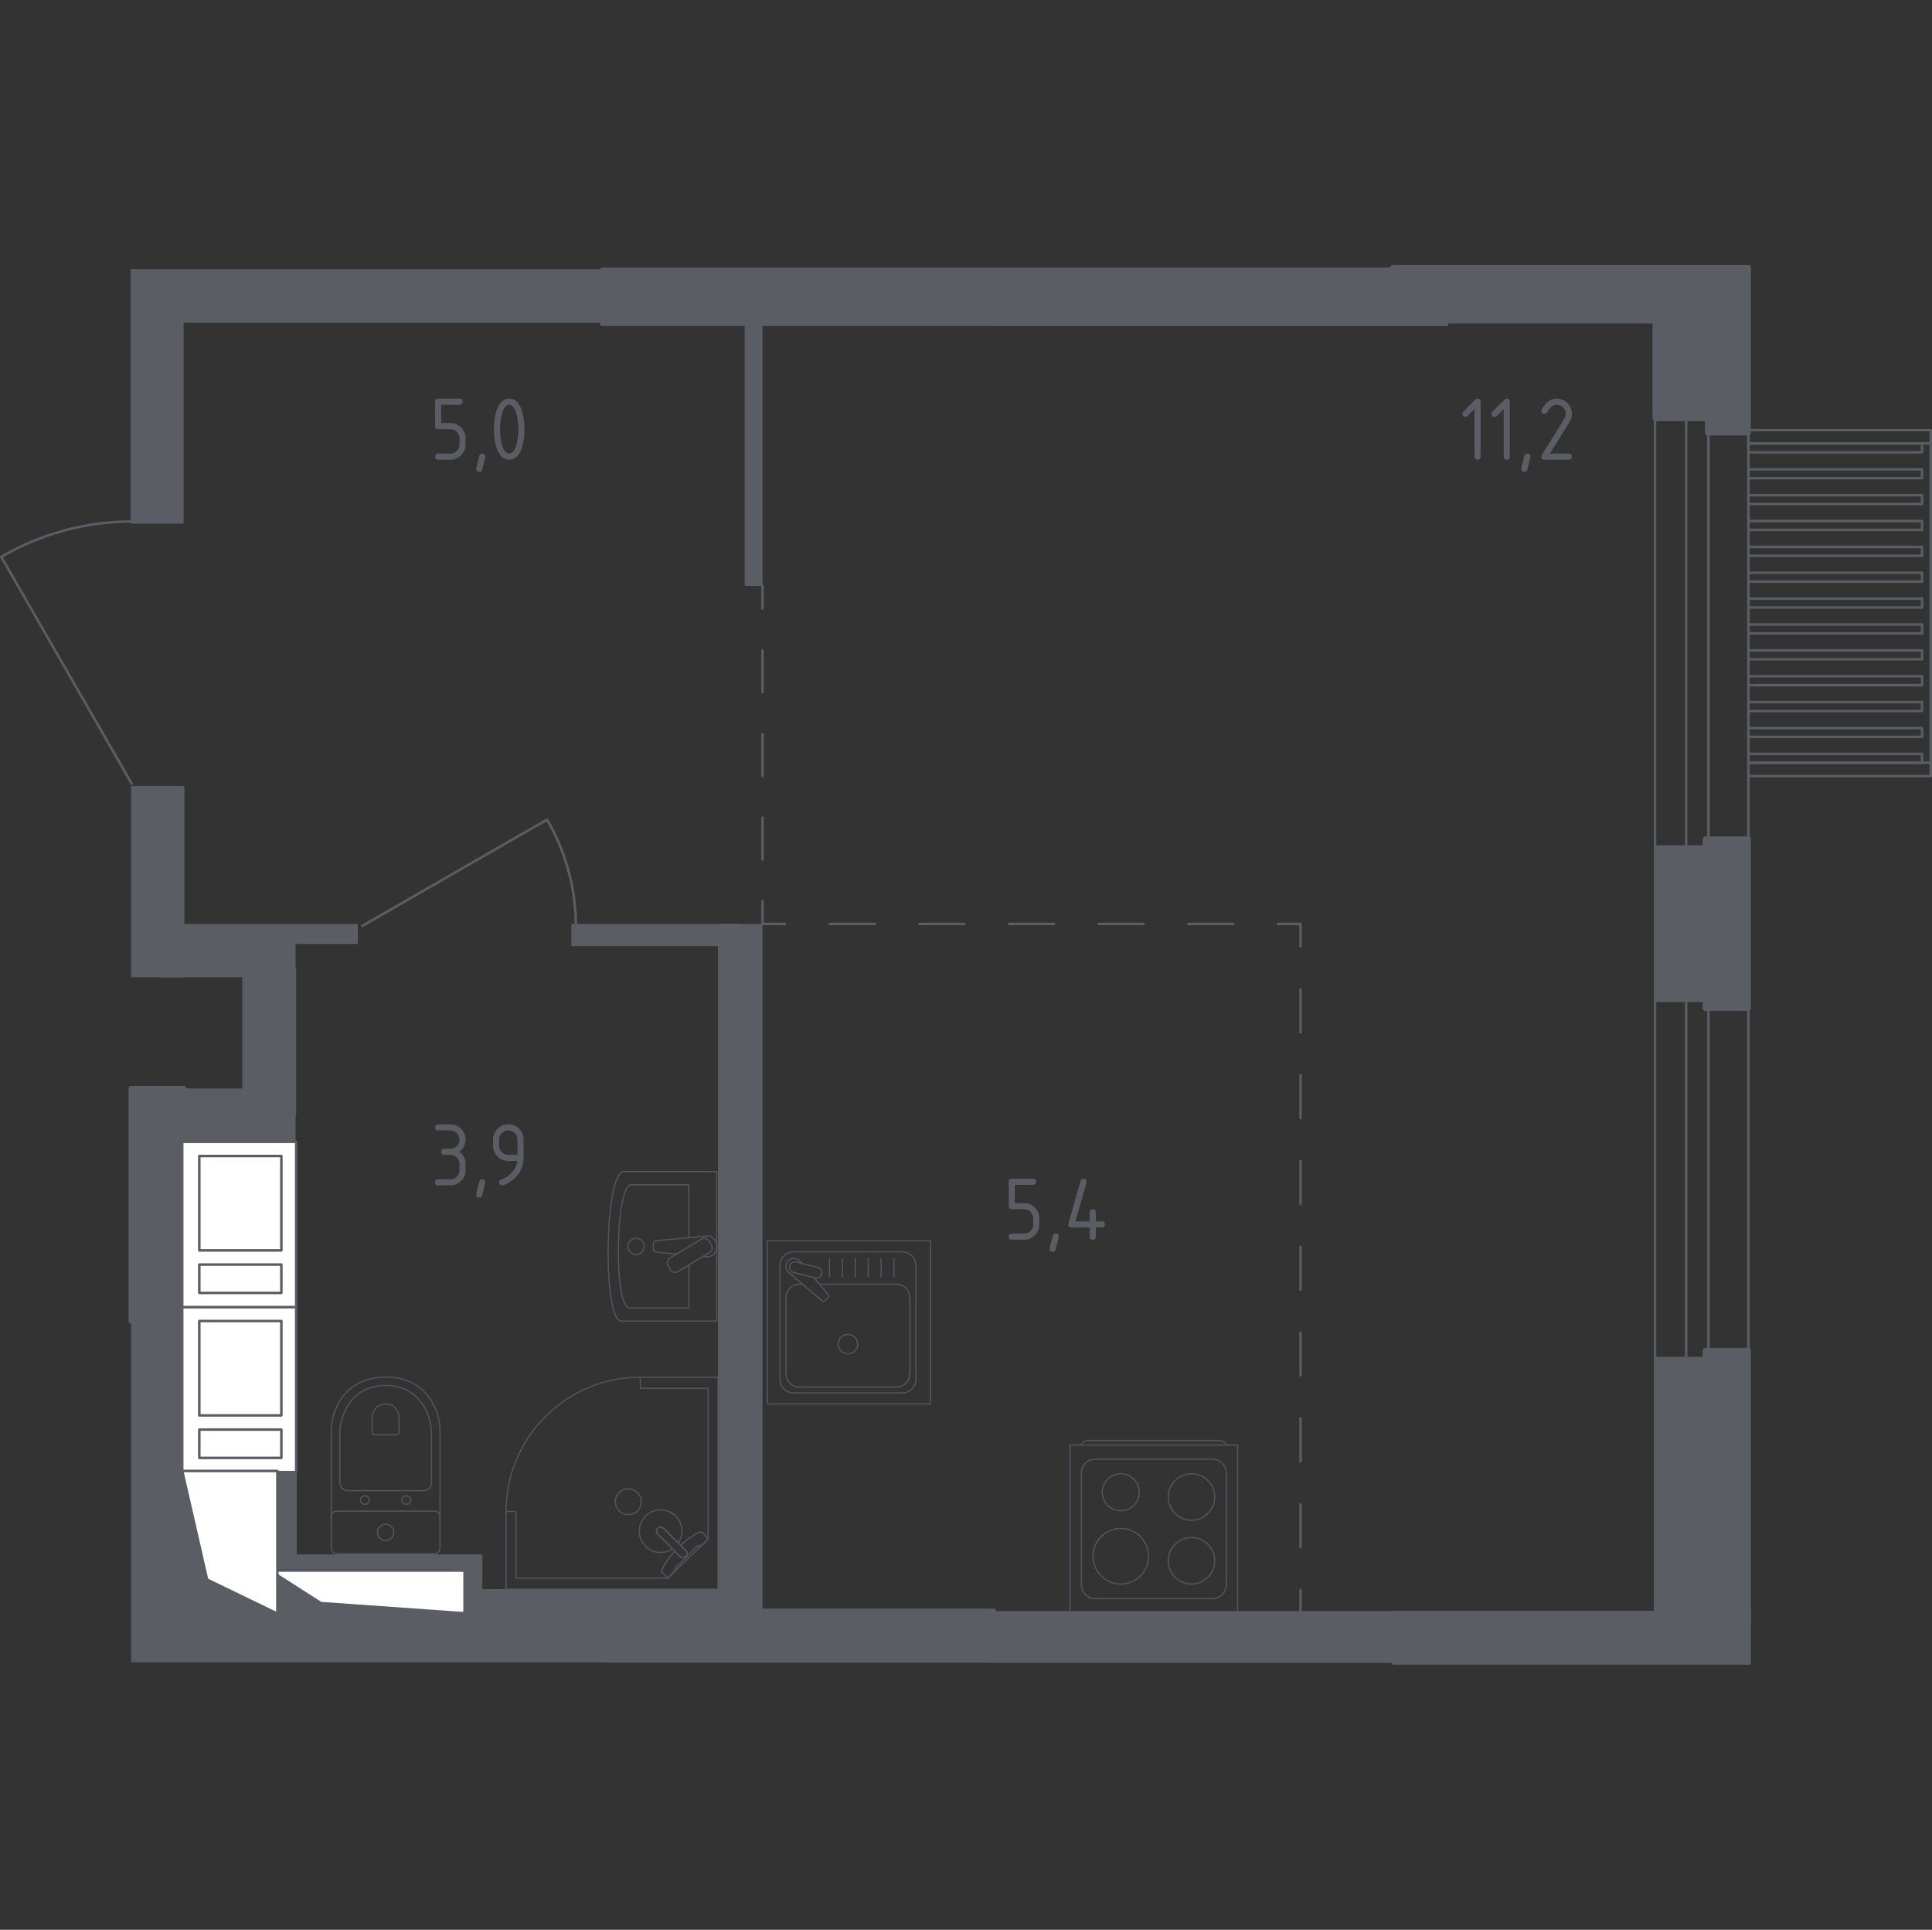 <?xml version="1.0" encoding="iso-8859-1"?>
<!-- Generator: Adobe Illustrator 26.0.1, SVG Export Plug-In . SVG Version: 6.00 Build 0)  -->
<svg version="1.1" xmlns="http://www.w3.org/2000/svg" xmlns:xlink="http://www.w3.org/1999/xlink" x="0px" y="0px"
	 viewBox="0 0 1001.308 1000" style="enable-background:new 0 0 1001.308 1000;" xml:space="preserve">
<rect x="0" y="0" width="1001.308" height="1000" fill="#333333" stroke="none"/>
<g id="&#x426;&#x432;&#x435;&#x442;_&#x43F;&#x43E;&#x43C;&#x435;&#x449;&#x435;&#x43D;&#x438;&#x439;">
</g>
<g id="&#x41E;&#x43A;&#x43D;&#x430;_x2C__&#x434;&#x432;&#x435;&#x440;&#x438;">
	<g>
		
			<rect x="885.442" y="198.12" style="fill:none;stroke:#5B5D65;stroke-width:1.308;stroke-linecap:round;stroke-linejoin:round;stroke-miterlimit:10;" width="20.721" height="254.772"/>
		
			<rect x="857.765" y="198.119" style="fill:none;stroke:#5B5D65;stroke-width:1.308;stroke-linecap:round;stroke-linejoin:round;stroke-miterlimit:10;" width="16.132" height="254.772"/>
	</g>
	<g>
		
			<rect x="885.447" y="506.429" style="fill:none;stroke:#5B5D65;stroke-width:1.308;stroke-linecap:round;stroke-linejoin:round;stroke-miterlimit:10;" width="20.714" height="207.156"/>
		
			<rect x="857.764" y="506.429" style="fill:none;stroke:#5B5D65;stroke-width:1.308;stroke-linecap:round;stroke-linejoin:round;stroke-miterlimit:10;" width="16.131" height="207.156"/>
	</g>
	<g>
		<g>
			
				<rect x="906.163" y="222.881" style="fill:none;stroke:#5B5D65;stroke-width:1.308;stroke-linecap:round;stroke-linejoin:round;stroke-miterlimit:10;" width="94.491" height="6.895"/>
			
				<rect x="906.163" y="395.242" style="fill:none;stroke:#5B5D65;stroke-width:1.308;stroke-linecap:round;stroke-linejoin:round;stroke-miterlimit:10;" width="94.491" height="6.895"/>
			
				<polyline style="fill:none;stroke:#5B5D65;stroke-width:1.308;stroke-linecap:round;stroke-linejoin:round;stroke-miterlimit:10;" points="
				906.163,234.371 996.154,234.371 996.154,229.775 906.163,229.775 			"/>
			
				<polyline style="fill:none;stroke:#5B5D65;stroke-width:1.308;stroke-linecap:round;stroke-linejoin:round;stroke-miterlimit:10;" points="
				906.163,247.777 996.154,247.777 996.154,243.181 906.163,243.181 			"/>
			
				<polyline style="fill:none;stroke:#5B5D65;stroke-width:1.308;stroke-linecap:round;stroke-linejoin:round;stroke-miterlimit:10;" points="
				906.163,261.183 996.154,261.183 996.154,256.587 906.163,256.587 			"/>
			
				<polyline style="fill:none;stroke:#5B5D65;stroke-width:1.308;stroke-linecap:round;stroke-linejoin:round;stroke-miterlimit:10;" points="
				906.163,274.589 996.154,274.589 996.154,269.993 906.163,269.993 			"/>
			
				<polyline style="fill:none;stroke:#5B5D65;stroke-width:1.308;stroke-linecap:round;stroke-linejoin:round;stroke-miterlimit:10;" points="
				906.163,287.995 996.154,287.995 996.154,283.399 906.163,283.399 			"/>
			
				<polyline style="fill:none;stroke:#5B5D65;stroke-width:1.308;stroke-linecap:round;stroke-linejoin:round;stroke-miterlimit:10;" points="
				906.163,301.401 996.154,301.401 996.154,296.805 906.163,296.805 			"/>
			
				<polyline style="fill:none;stroke:#5B5D65;stroke-width:1.308;stroke-linecap:round;stroke-linejoin:round;stroke-miterlimit:10;" points="
				906.163,314.807 996.154,314.807 996.154,310.211 906.163,310.211 			"/>
			
				<polyline style="fill:none;stroke:#5B5D65;stroke-width:1.308;stroke-linecap:round;stroke-linejoin:round;stroke-miterlimit:10;" points="
				906.163,328.213 996.154,328.213 996.154,323.616 906.163,323.617 			"/>
			
				<polyline style="fill:none;stroke:#5B5D65;stroke-width:1.308;stroke-linecap:round;stroke-linejoin:round;stroke-miterlimit:10;" points="
				906.163,341.618 996.154,341.618 996.154,337.022 906.163,337.022 			"/>
			
				<polyline style="fill:none;stroke:#5B5D65;stroke-width:1.308;stroke-linecap:round;stroke-linejoin:round;stroke-miterlimit:10;" points="
				906.163,355.024 996.154,355.024 996.154,350.428 906.163,350.428 			"/>
			
				<polyline style="fill:none;stroke:#5B5D65;stroke-width:1.308;stroke-linecap:round;stroke-linejoin:round;stroke-miterlimit:10;" points="
				906.163,368.43 996.154,368.43 996.154,363.834 906.163,363.834 			"/>
			
				<polyline style="fill:none;stroke:#5B5D65;stroke-width:1.308;stroke-linecap:round;stroke-linejoin:round;stroke-miterlimit:10;" points="
				906.163,381.836 996.154,381.836 996.154,377.24 906.163,377.24 			"/>
			
				<polyline style="fill:none;stroke:#5B5D65;stroke-width:1.308;stroke-linecap:round;stroke-linejoin:round;stroke-miterlimit:10;" points="
				906.163,395.242 996.154,395.242 996.154,390.646 906.163,390.646 			"/>
		</g>
		
			<line style="fill:none;stroke:#5B5D65;stroke-width:1.308;stroke-linecap:round;stroke-linejoin:round;stroke-miterlimit:10;" x1="1000.654" y1="396.036" x2="1000.654" y2="229.775"/>
	</g>
	<path style="fill:none;stroke:#5B5D65;stroke-width:1.308;stroke-linecap:round;stroke-linejoin:round;stroke-miterlimit:10;" d="
		M187.702,479.83l95.819-55.121c9.787,16.759,14.94,35.771,14.94,55.121"/>
	<path style="fill:none;stroke:#5B5D65;stroke-width:1.308;stroke-linecap:round;stroke-linejoin:round;stroke-miterlimit:10;" d="
		M68.291,406.139L0.654,288.562c20.564-12.009,43.894-18.332,67.637-18.332"/>
</g>
<g id="&#x41F;&#x443;&#x43D;&#x43A;&#x442;&#x438;&#x440;">
	<g>
		<g>
			
				<line style="fill:none;stroke:#5B5D65;stroke-width:1.308;stroke-linecap:round;stroke-linejoin:round;" x1="395.189" y1="303.62" x2="395.189" y2="315.302"/>
			
				<line style="fill:none;stroke:#5B5D65;stroke-width:1.308;stroke-linecap:round;stroke-linejoin:round;stroke-dasharray:21.684,21.684,0,0,0,0;" x1="395.189" y1="336.986" x2="395.189" y2="467.089"/>
			<polyline style="fill:none;stroke:#5B5D65;stroke-width:1.308;stroke-linecap:round;stroke-linejoin:round;" points="
				395.189,467.089 395.189,478.771 406.871,478.771 			"/>
			
				<line style="fill:none;stroke:#5B5D65;stroke-width:1.308;stroke-linecap:round;stroke-linejoin:round;stroke-dasharray:23.227,23.227,0,0,0,0;" x1="430.099" y1="478.771" x2="662.374" y2="478.771"/>
			<polyline style="fill:none;stroke:#5B5D65;stroke-width:1.308;stroke-linecap:round;stroke-linejoin:round;" points="
				662.374,478.771 674.056,478.771 674.056,490.453 			"/>
			
				<line style="fill:none;stroke:#5B5D65;stroke-width:1.308;stroke-linecap:round;stroke-linejoin:round;stroke-dasharray:22.235,22.235,0,0,0,0;" x1="674.056" y1="512.688" x2="674.056" y2="823.976"/>
			
				<line style="fill:none;stroke:#5B5D65;stroke-width:1.308;stroke-linecap:round;stroke-linejoin:round;" x1="674.056" y1="823.976" x2="674.056" y2="835.658"/>
		</g>
	</g>
</g>
<g id="&#x41F;&#x435;&#x440;&#x435;&#x433;&#x43E;&#x440;&#x43E;&#x434;&#x43A;&#x438;">
	<g>
		<rect x="67.695" y="158.422" style="fill:#5B5D65;" width="27.469" height="112.927"/>
		<rect x="67.695" y="139.426" style="fill:#5B5D65;" width="244.761" height="27.842"/>
	</g>
	
		<rect x="234.001" y="805.462" transform="matrix(-1 -1.224647e-16 1.224647e-16 -1 474.917 1635.406)" style="fill:#5B5D65;" width="6.915" height="24.482"/>
	
		<rect x="149.168" y="805.46" transform="matrix(-1 -1.224647e-16 1.224647e-16 -1 399.163 1618.6)" style="fill:#5B5D65;" width="100.828" height="7.68"/>
	<g>
		
			<rect x="95.314" y="689.151" transform="matrix(-1 -1.224647e-16 1.224647e-16 -1 218.284 1530.505)" style="fill:#5B5D65;" width="27.656" height="152.202"/>
		
			<rect x="517.339" y="141.709" transform="matrix(-1 -1.224647e-16 1.224647e-16 -1 1267.719 310.676)" style="fill:#5B5D65;" width="233.04" height="27.258"/>
	</g>
	
		<rect x="517.339" y="138.659" transform="matrix(-1 -1.224647e-16 1.224647e-16 -1 1239.898 304.575)" style="fill:#5B5D65;" width="205.219" height="27.258"/>
	
		<rect x="143.406" y="762.813" transform="matrix(-1 -1.224647e-16 1.224647e-16 -1 297.183 1575.866)" style="fill:#5B5D65;" width="10.372" height="50.24"/>
	<rect x="67.927" y="835.996" style="fill:#5B5D65;" width="244.295" height="25.353"/>
	<rect x="515.031" y="834.845" style="fill:#5B5D65;" width="207.424" height="26.845"/>
	<rect x="296.09" y="478.771" style="fill:#5B5D65;" width="87.579" height="11.525"/>
	<rect x="372.127" y="478.771" style="fill:#5B5D65;" width="23.063" height="358.379"/>
	<rect x="240.916" y="808.343" style="fill:#5B5D65;" width="9.08" height="27.315"/>
	<rect x="241.93" y="823.48" style="fill:#5B5D65;" width="134.823" height="13.671"/>
	<rect x="67.927" y="407.329" style="fill:#5B5D65;" width="27.655" height="99.102"/>
	<rect x="67.927" y="684.596" style="fill:#5B5D65;" width="26.503" height="153.707"/>
	<rect x="90.975" y="478.776" style="fill:#5B5D65;" width="94.49" height="10.368"/>
	<rect x="94.429" y="564.043" style="fill:#5B5D65;" width="58.769" height="27.657"/>
	<rect x="81.756" y="487.99" style="fill:#5B5D65;" width="71.444" height="18.439"/>
	<rect x="125.546" y="501.817" style="fill:#5B5D65;" width="27.958" height="76.055"/>
	<rect x="385.971" y="164.184" style="fill:#5B5D65;" width="9.218" height="139.437"/>
</g>
<g id="&#x41C;&#x435;&#x431;&#x435;&#x43B;&#x44C;">
	<g style="opacity:0.8;">
		
			<path style="fill:none;stroke:#5B5D65;stroke-width:0.654;stroke-linecap:round;stroke-linejoin:round;stroke-miterlimit:10;" d="
			M371.505,607.13l-48.231,0c-10.066,0-11.09,77.466-1.198,77.466h49.428L371.505,607.13z"/>
		
			<path style="fill:none;stroke:#5B5D65;stroke-width:0.654;stroke-linecap:round;stroke-linejoin:round;stroke-miterlimit:10;" d="
			M357.026,641.36v-27.428l-29.872,0c-8.313,0-9.162,63.862-0.989,63.862h30.86l0-22.3"/>
		
			<path style="fill:none;stroke:#5B5D65;stroke-width:0.654;stroke-linecap:round;stroke-linejoin:round;stroke-miterlimit:10;" d="
			M364.427,651.038l2.015,0.183c2.425,0.224,4.725-1.799,5.028-4.76c0.025-0.199,0.035-0.398,0.035-0.601
			c0-0.199-0.01-0.398-0.035-0.596c-0.303-2.957-2.604-4.984-5.028-4.765l-26.299,2.405c-0.845,0-1.515,0.835-1.515,1.863v2.196
			c0,1.028,0.671,1.863,1.515,1.863l10.564,0.962"/>
		
			<path style="fill:none;stroke:#5B5D65;stroke-width:0.654;stroke-linecap:round;stroke-linejoin:round;stroke-miterlimit:10;" d="
			M347.511,657.939l-1.302-2.156c-0.8-1.327-0.368-3.066,0.964-3.866l16.372-9.863c1.332-0.8,3.076-0.368,3.871,0.959l1.302,2.157
			c0.8,1.326,0.368,3.066-0.964,3.865l-16.382,9.863C350.05,659.698,348.306,659.265,347.511,657.939z"/>
		
			<path style="fill:none;stroke:#5B5D65;stroke-width:0.654;stroke-linecap:round;stroke-linejoin:round;stroke-miterlimit:10;" d="
			M329.723,650.079c-2.335,0-4.223-1.888-4.223-4.219c0-2.33,1.888-4.218,4.223-4.218c2.33,0,4.218,1.888,4.218,4.218
			C333.942,648.191,332.054,650.079,329.723,650.079z"/>
	</g>
	<g style="opacity:0.8;">
		
			<polygon style="fill:none;stroke:#5B5D65;stroke-width:0.654;stroke-linecap:round;stroke-linejoin:round;stroke-miterlimit:10;" points="
			331.893,713.626 372.127,713.626 372.127,823.48 262.277,823.48 262.277,783.242 267.436,783.242 267.436,817.809 
			346.085,817.809 366.968,797.589 366.968,719.448 331.893,719.448 		"/>
		
			<path style="fill:none;stroke:#5B5D65;stroke-width:0.654;stroke-linecap:round;stroke-linejoin:round;stroke-miterlimit:10;" d="
			M262.277,783.242c0-38.446,31.17-69.616,69.616-69.616"/>
		<g>
			
				<path style="fill:none;stroke:#5B5D65;stroke-width:0.654;stroke-linecap:round;stroke-linejoin:round;stroke-miterlimit:10;" d="
				M343.912,791.987l7.755,7.755l0.336,0.332l3.44,3.445c0,0,1.537,1.649,0.086,3.1c-1.451,1.447-3.096-0.095-3.096-0.095
				l-3.44-3.436l-0.336-0.336l-7.751-7.755c0,0-1.546-1.649-0.095-3.1C342.262,790.45,343.912,791.987,343.912,791.987z"/>
			
				<path style="fill:none;stroke:#5B5D65;stroke-width:0.654;stroke-linecap:round;stroke-linejoin:round;stroke-miterlimit:10;" d="
				M330.343,773.451c-2.588-2.583-6.898-2.583-9.485,0c-2.592,2.592-2.592,6.902,0.004,9.477c2.583,2.588,6.894,2.588,9.481,0
				C332.94,780.353,332.94,776.043,330.343,773.451z"/>
			
				<path style="fill:none;stroke:#5B5D65;stroke-width:0.654;stroke-linecap:round;stroke-linejoin:round;stroke-miterlimit:10;" d="
				M355.529,806.618c1.451-1.451-0.086-3.1-0.086-3.1l-2.691-2.694c2.193-2.048,4.466-3.873,6.47-5.087
				c0.995-0.603,2.02-1.158,3.066-1.657h0.004c0.749-0.353,1.585-0.233,2.114,0.292c0.854,1.072,1.708,2.145,2.562,3.217
				c-1.196,1.159-2.393,2.316-3.589,3.475c-0.04-0.051-0.108-0.127-0.212-0.186c-0.729-0.41-2.122,0.629-2.717,1.223
				c-4.792,4.786-6.398,6.487-9.193,9.189c-0.489,0.473-1.877,1.785-1.531,2.563c0.053,0.12,0.135,0.2,0.191,0.246
				c-1.277,1.237-2.554,2.473-3.832,3.71c-0.917-0.859-1.644-1.703-2.561-2.562c-0.512-0.516-0.65-1.331-0.31-2.059
				c0.521-1.123,1.124-2.209,1.765-3.268c1.154-1.887,2.848-4.014,4.764-6.084l2.69,2.687
				C352.433,806.524,354.077,808.065,355.529,806.618z"/>
			
				<path style="fill:none;stroke:#5B5D65;stroke-width:0.654;stroke-linecap:round;stroke-linejoin:round;stroke-miterlimit:10;" d="
				M334.576,785.662c4.31-4.31,11.294-4.31,15.604,0c3.795,3.795,4.24,9.657,1.354,13.947l-7.623-7.622c0,0-1.649-1.537-3.1-0.091
				c-1.451,1.452,0.094,3.101,0.094,3.101l7.619,7.622c-4.291,2.887-10.154,2.441-13.948-1.353
				C330.266,796.956,330.266,789.972,334.576,785.662z"/>
		</g>
	</g>
	<g style="opacity:0.8;">
		
			<path style="fill:none;stroke:#5B5D65;stroke-width:0.654;stroke-linecap:round;stroke-linejoin:round;stroke-miterlimit:10;" d="
			M171.702,788.532v-46.916c0-5.113,1.283-10.171,3.874-14.703c3.699-6.46,10.804-13.351,24.295-13.351
			c13.5,0,20.607,6.892,24.305,13.351c2.591,4.532,3.864,9.59,3.864,14.703v46.916"/>
		
			<path style="fill:none;stroke:#5B5D65;stroke-width:0.654;stroke-linecap:round;stroke-linejoin:round;stroke-miterlimit:10;" d="
			M180.432,772.448c-2.39,0-4.318-1.794-4.318-4.015v-25.277c0-4.591,1.078-9.143,3.264-13.222c3.12-5.809,9.113-12,20.492-12
			c11.374,0,17.366,6.191,20.487,12c2.191,4.079,3.264,8.631,3.264,13.222v25.277c0,2.221-1.928,4.015-4.318,4.015H180.432z"/>
		
			<path style="fill:none;stroke:#5B5D65;stroke-width:0.654;stroke-linecap:round;stroke-linejoin:round;stroke-miterlimit:10;" d="
			M194.161,743.539c-0.706,0-1.272-0.527-1.272-1.178v-7.428c0-1.352,0.318-2.688,0.964-3.891c0.909-1.699,2.678-3.523,6.012-3.523
			c3.344,0,5.113,1.824,6.022,3.523c0.646,1.202,0.964,2.539,0.964,3.891v7.428c0,0.651-0.567,1.178-1.267,1.178H194.161z"/>
		
			<path style="fill:none;stroke:#5B5D65;stroke-width:0.654;stroke-linecap:round;stroke-linejoin:round;stroke-miterlimit:10;" d="
			M191.473,777.307c0-1.203-1.049-2.171-2.35-2.171c-1.287,0-2.336,0.969-2.336,2.171c0,1.202,1.048,2.181,2.336,2.181
			C190.424,779.489,191.473,778.51,191.473,777.307z"/>
		
			<path style="fill:none;stroke:#5B5D65;stroke-width:0.654;stroke-linecap:round;stroke-linejoin:round;stroke-miterlimit:10;" d="
			M212.954,777.307c0-1.203-1.049-2.171-2.346-2.171c-1.287,0-2.335,0.969-2.335,2.171c0,1.202,1.048,2.181,2.335,2.181
			C211.905,779.489,212.954,778.51,212.954,777.307z"/>
		
			<path style="fill:none;stroke:#5B5D65;stroke-width:0.654;stroke-linecap:round;stroke-linejoin:round;stroke-miterlimit:10;" d="
			M225.222,783.046h-50.708c-1.555,0-2.813,1.262-2.813,2.812v16.437c0,1.55,1.257,2.812,2.813,2.812h50.708
			c1.56,0,2.817-1.262,2.817-2.812v-16.437C228.039,784.308,226.782,783.046,225.222,783.046z"/>
		
			<path style="fill:none;stroke:#5B5D65;stroke-width:0.654;stroke-linecap:round;stroke-linejoin:round;stroke-miterlimit:10;" d="
			M204.095,794.082c0-2.34-1.893-4.229-4.224-4.229s-4.223,1.888-4.223,4.229c0,2.335,1.893,4.224,4.223,4.224
			S204.095,796.417,204.095,794.082z"/>
	</g>
	<g style="opacity:0.8;">
		
			<rect x="397.725" y="642.978" style="fill:none;stroke:#5B5D65;stroke-width:0.654;stroke-linecap:round;stroke-linejoin:round;stroke-miterlimit:10;" width="84.506" height="84.506"/>
		
			<path style="fill:none;stroke:#5B5D65;stroke-width:0.654;stroke-linecap:round;stroke-linejoin:round;stroke-miterlimit:10;" d="
			M474.658,655.731l0,59.013c0,3.886-3.155,7.046-7.041,7.046l-56.339,0c-3.89,0-7.04-3.16-7.04-7.046l0-59.013
			c0-3.89,3.15-7.045,7.041-7.045l56.339,0C471.503,648.685,474.658,651.841,474.658,655.731z"/>
		
			<path style="fill:none;stroke:#5B5D65;stroke-width:0.654;stroke-linecap:round;stroke-linejoin:round;stroke-miterlimit:10;" d="
			M424.677,665.454l39.869,0c3.886,0,7.04,3.155,7.04,7.045l0,39.227c0,3.891-3.155,7.046-7.041,7.046l-50.198,0
			c-3.89,0-7.046-3.155-7.046-7.046l0-39.227c0-3.89,3.155-7.045,7.046-7.045h1.585"/>
		
			<path style="fill:none;stroke:#5B5D65;stroke-width:0.654;stroke-linecap:round;stroke-linejoin:round;stroke-miterlimit:10;" d="
			M439.446,691.455c2.792,0,5.048,2.256,5.048,5.043c0,2.782-2.256,5.043-5.048,5.043c-2.782,0-5.043-2.261-5.043-5.043
			C434.403,693.71,436.663,691.455,439.446,691.455z"/>
		
			<path style="fill:none;stroke:#5B5D65;stroke-width:0.654;stroke-linecap:round;stroke-linejoin:round;stroke-miterlimit:10;" d="
			M415.531,654.662l-1.019-1.202c-1.341-1.58-3.836-1.868-5.629-0.442c-0.124,0.094-0.238,0.199-0.343,0.308
			c-0.114,0.104-0.214,0.224-0.313,0.348c-1.426,1.794-1.133,4.288,0.447,5.63l17.196,14.573c0.497,0.507,1.361,0.462,1.928-0.094
			l1.192-1.193c0.556-0.566,0.606-1.426,0.094-1.933l-7.326-8.645"/>
		
			<path style="fill:none;stroke:#5B5D65;stroke-width:0.654;stroke-linecap:round;stroke-linejoin:round;stroke-miterlimit:10;" d="
			M425.831,660.117L425.831,660.117c-0.368,1.511-1.908,2.435-3.413,2.057l-11.14-2.767c-1.501-0.368-2.425-1.903-2.052-3.414
			c0.373-1.496,1.908-2.42,3.418-2.047l11.13,2.758C425.284,657.082,426.204,658.612,425.831,660.117z"/>
		
			<line style="fill:none;stroke:#5B5D65;stroke-width:0.654;stroke-linecap:round;stroke-linejoin:round;stroke-miterlimit:10;" x1="463.331" y1="661.643" x2="463.331" y2="652.093"/>
		
			<line style="fill:none;stroke:#5B5D65;stroke-width:0.654;stroke-linecap:round;stroke-linejoin:round;stroke-miterlimit:10;" x1="456.648" y1="661.643" x2="456.648" y2="652.093"/>
		
			<line style="fill:none;stroke:#5B5D65;stroke-width:0.654;stroke-linecap:round;stroke-linejoin:round;stroke-miterlimit:10;" x1="449.96" y1="661.643" x2="449.96" y2="652.093"/>
		
			<line style="fill:none;stroke:#5B5D65;stroke-width:0.654;stroke-linecap:round;stroke-linejoin:round;stroke-miterlimit:10;" x1="443.277" y1="661.643" x2="443.277" y2="652.093"/>
		
			<line style="fill:none;stroke:#5B5D65;stroke-width:0.654;stroke-linecap:round;stroke-linejoin:round;stroke-miterlimit:10;" x1="436.594" y1="661.643" x2="436.594" y2="652.093"/>
		
			<line style="fill:none;stroke:#5B5D65;stroke-width:0.654;stroke-linecap:round;stroke-linejoin:round;stroke-miterlimit:10;" x1="429.912" y1="661.643" x2="429.912" y2="652.093"/>
	</g>
	<g style="opacity:0.8;">
		
			<path style="fill:none;stroke:#5B5D65;stroke-width:0.654;stroke-linecap:round;stroke-linejoin:round;stroke-miterlimit:10;" d="
			M635.562,748.8L635.562,748.8c0-1.291-1.817-2.343-4.032-2.343l-67.031,0c-2.22,0-4.032,1.052-4.032,2.343"/>
		
			<rect x="554.599" y="748.843" style="fill:none;stroke:#5B5D65;stroke-width:0.654;stroke-linecap:round;stroke-linejoin:round;stroke-miterlimit:10;" width="86.816" height="86.816"/>
		
			<path style="fill:none;stroke:#5B5D65;stroke-width:0.654;stroke-linecap:round;stroke-linejoin:round;stroke-miterlimit:10;" d="
			M567.7,828.422l60.625,0c3.997,0,7.238-3.241,7.238-7.233l0-57.879c0-3.997-3.241-7.233-7.238-7.233l-60.625,0
			c-3.997,0-7.233,3.236-7.233,7.233l0,57.879C560.467,825.181,563.703,828.422,567.7,828.422z"/>
		
			<path style="fill:none;stroke:#5B5D65;stroke-width:0.654;stroke-linecap:round;stroke-linejoin:round;stroke-miterlimit:10;" d="
			M605.457,808.777c0,6.656,5.395,12.041,12.047,12.041c6.656,0,12.051-5.385,12.051-12.041c0-6.661-5.395-12.046-12.051-12.046
			C610.852,796.731,605.457,802.116,605.457,808.777z"/>
		
			<path style="fill:none;stroke:#5B5D65;stroke-width:0.654;stroke-linecap:round;stroke-linejoin:round;stroke-miterlimit:10;" d="
			M566.469,806.429c0,7.953,6.447,14.394,14.394,14.394c7.953,0,14.4-6.442,14.4-14.395c0-7.958-6.447-14.399-14.4-14.399
			C572.916,792.029,566.469,798.471,566.469,806.429z"/>
		
			<path style="fill:none;stroke:#5B5D65;stroke-width:0.654;stroke-linecap:round;stroke-linejoin:round;stroke-miterlimit:10;" d="
			M605.457,775.722c0,6.656,5.395,12.047,12.047,12.047c6.656,0,12.051-5.39,12.051-12.047c0-6.656-5.395-12.046-12.051-12.046
			C610.852,763.676,605.457,769.066,605.457,775.722z"/>
		
			<path style="fill:none;stroke:#5B5D65;stroke-width:0.654;stroke-linecap:round;stroke-linejoin:round;stroke-miterlimit:10;" d="
			M571.273,773.27c0,5.299,4.298,9.596,9.596,9.596c5.299,0,9.596-4.298,9.596-9.596c0-5.298-4.298-9.596-9.596-9.596
			C575.571,763.674,571.273,767.972,571.273,773.27z"/>
	</g>
</g>
<g id="&#x41D;&#x435;&#x441;&#x443;&#x449;&#x438;&#x435;">
	<g>
		
			<polygon style="fill:#5B5D65;stroke:#5B5D65;stroke-width:2.617;stroke-linecap:round;stroke-linejoin:round;stroke-miterlimit:10;" points="
			721.789,138.649 906.162,138.649 906.162,155.987 906.162,166.306 906.162,224.358 884.939,224.358 884.939,216.934 
			857.766,216.934 857.766,166.306 721.789,166.306 		"/>
		
			<rect x="312.222" y="139.984" transform="matrix(-1 -1.224647e-16 1.224647e-16 -1 829.561 307.626)" style="fill:#5B5D65;stroke:#5B5D65;stroke-width:2.617;stroke-linecap:round;stroke-linejoin:round;stroke-miterlimit:10;" width="205.117" height="27.657"/>
	</g>
	
		<rect x="312.221" y="834.845" transform="matrix(-1 -1.224647e-16 1.224647e-16 -1 827.252 1695.044)" style="fill:#5B5D65;stroke:#5B5D65;stroke-width:2.617;stroke-linecap:round;stroke-linejoin:round;stroke-miterlimit:10;" width="202.81" height="25.354"/>
	
		<rect x="722.455" y="835.998" style="fill:#5B5D65;stroke:#5B5D65;stroke-width:2.617;stroke-linecap:round;stroke-linejoin:round;stroke-miterlimit:10;" width="183.709" height="25.353"/>
	
		<rect x="858.432" y="704.375" style="fill:#5B5D65;stroke:#5B5D65;stroke-width:2.617;stroke-linecap:round;stroke-linejoin:round;stroke-miterlimit:10;" width="32.264" height="143.147"/>
	
		<rect x="883.783" y="699.762" style="fill:#5B5D65;stroke:#5B5D65;stroke-width:2.617;stroke-linecap:round;stroke-linejoin:round;stroke-miterlimit:10;" width="22.381" height="140.845"/>
	
		<rect x="858.432" y="439.284" style="fill:#5B5D65;stroke:#5B5D65;stroke-width:2.617;stroke-linecap:round;stroke-linejoin:round;stroke-miterlimit:10;" width="25.35" height="78.667"/>
	
		<rect x="883.783" y="434.689" style="fill:#5B5D65;stroke:#5B5D65;stroke-width:2.617;stroke-linecap:round;stroke-linejoin:round;stroke-miterlimit:10;" width="22.379" height="87.87"/>
	
		<rect x="67.927" y="564.048" style="fill:#5B5D65;stroke:#5B5D65;stroke-width:2.617;stroke-linecap:round;stroke-linejoin:round;stroke-miterlimit:10;" width="27.387" height="120.548"/>
</g>
<g id="&#x428;&#x430;&#x445;&#x442;&#x44B;">
	<g>
		
			<polyline style="fill:#FFFFFF;stroke:#5B5D65;stroke-width:1.308;stroke-linecap:round;stroke-linejoin:round;stroke-miterlimit:10;" points="
			240.777,836.001 240.777,813.85 139.947,813.85 139.947,836.001 240.777,836.001 		"/>
		
			<polygon style="fill:#5B5D65;stroke:#5B5D65;stroke-width:1.308;stroke-linecap:round;stroke-linejoin:round;stroke-miterlimit:10;" points="
			139.947,836.001 240.777,836.001 166.313,830.715 139.947,813.85 		"/>
	</g>
	<g>
		
			<rect x="94.433" y="677.199" style="fill:#FFFFFF;stroke:#5B5D65;stroke-width:1.308;stroke-linecap:round;stroke-linejoin:round;stroke-miterlimit:10;" width="59.072" height="85.614"/>
		
			<rect x="103.293" y="684.538" style="fill:#FFFFFF;stroke:#5B5D65;stroke-width:1.308;stroke-linecap:round;stroke-linejoin:round;stroke-miterlimit:10;" width="42.532" height="48.922"/>
		
			<rect x="103.293" y="740.798" style="fill:#FFFFFF;stroke:#5B5D65;stroke-width:1.308;stroke-linecap:round;stroke-linejoin:round;stroke-miterlimit:10;" width="42.532" height="14.677"/>
	</g>
	<g>
		
			<rect x="94.433" y="591.705" style="fill:#FFFFFF;stroke:#5B5D65;stroke-width:1.308;stroke-linecap:round;stroke-linejoin:round;stroke-miterlimit:10;" width="59.072" height="85.614"/>
		
			<rect x="103.293" y="599.043" style="fill:#FFFFFF;stroke:#5B5D65;stroke-width:1.308;stroke-linecap:round;stroke-linejoin:round;stroke-miterlimit:10;" width="42.532" height="48.922"/>
		
			<rect x="103.293" y="655.304" style="fill:#FFFFFF;stroke:#5B5D65;stroke-width:1.308;stroke-linecap:round;stroke-linejoin:round;stroke-miterlimit:10;" width="42.532" height="14.677"/>
	</g>
	<g>
		
			<polyline style="fill:#FFFFFF;stroke:#5B5D65;stroke-width:1.308;stroke-linecap:round;stroke-linejoin:round;stroke-miterlimit:10;" points="
			143.761,836.168 143.761,762.248 94.429,762.248 94.429,836.168 143.761,836.168 		"/>
		
			<polygon style="fill:#5B5D65;stroke:#5B5D65;stroke-width:1.308;stroke-linecap:round;stroke-linejoin:round;stroke-miterlimit:10;" points="
			94.429,836.168 143.761,836.168 107.329,818.528 94.429,762.247 		"/>
	</g>
</g>
<g id="&#x41B;&#x438;&#x444;&#x442;&#x44B;_x2C__&#x43B;&#x435;&#x441;&#x442;&#x43D;&#x438;&#x446;&#x44B;">
</g>
<g id="&#x41F;&#x43B;&#x43E;&#x449;&#x430;&#x434;&#x438;">
	<g>
		<path style="fill:#5B5D65;" d="M522.807,625.017v-12.649c0-1.054,0.527-1.581,1.581-1.581h11.068c1.055,0,1.581,0.527,1.581,1.581
			c0,1.054-0.526,1.581-1.581,1.581h-9.487v9.487h4.744c2.188,0,4.053,0.775,5.594,2.324c1.541,1.549,2.312,3.41,2.312,5.582v3.162
			c0,2.188-0.774,4.053-2.323,5.594c-1.55,1.542-3.41,2.312-5.582,2.312h-6.325c-1.054,0-1.581-0.527-1.581-1.581
			c0-1.054,0.527-1.581,1.581-1.581h6.325c1.325,0,2.447-0.459,3.366-1.377c0.918-0.918,1.377-2.04,1.377-3.366v-3.162
			c0-1.31-0.463-2.428-1.39-3.354c-0.926-0.926-2.044-1.39-3.354-1.39h-6.325C523.335,626.598,522.807,626.071,522.807,625.017z"/>
		<path style="fill:#5B5D65;" d="M547.178,639.248c1.055,0,1.582,0.519,1.582,1.557c0,0.144-0.544,2.388-1.63,6.732
			c-0.191,0.798-0.702,1.198-1.533,1.198c-1.054,0-1.581-0.527-1.581-1.581c0-0.719,0.543-2.955,1.629-6.708
			C545.869,639.647,546.38,639.248,547.178,639.248z"/>
		<path style="fill:#5B5D65;" d="M553.677,634.504c0-0.176,0.016-0.319,0.048-0.431l6.325-22.136c0.224-0.767,0.734-1.15,1.533-1.15
			c1.054,0,1.581,0.529,1.581,1.585c0,0.144-0.019,0.296-0.056,0.456l-5.766,20.095h7.402v-4.743c0-1.054,0.527-1.581,1.581-1.581
			c1.055,0,1.581,0.527,1.581,1.581v4.743h3.163c1.054,0,1.581,0.527,1.581,1.581c0,1.054-0.527,1.581-1.581,1.581h-3.163v4.744
			c0,1.054-0.526,1.581-1.581,1.581c-1.054,0-1.581-0.527-1.581-1.581v-4.744h-9.487
			C554.204,636.085,553.677,635.558,553.677,634.504z"/>
	</g>
	<g>
		<path style="fill:#5B5D65;" d="M233.405,598.428h-3.162c-1.055,0-1.582-0.527-1.582-1.581c0-1.054,0.527-1.581,1.582-1.581h3.162
			c1.325,0,2.447-0.459,3.366-1.377c0.918-0.918,1.377-2.04,1.377-3.366c0-1.31-0.463-2.427-1.39-3.354
			c-0.926-0.926-2.044-1.39-3.354-1.39h-6.325c-1.054,0-1.581-0.527-1.581-1.581c0-1.054,0.527-1.581,1.581-1.581h6.325
			c2.188,0,4.053,0.775,5.594,2.324c1.541,1.549,2.312,3.41,2.312,5.582c0,2.619-1.054,4.728-3.162,6.325
			c2.108,1.597,3.162,3.705,3.162,6.325v3.162c0,2.188-0.774,4.053-2.323,5.594c-1.55,1.542-3.41,2.312-5.582,2.312h-6.325
			c-1.054,0-1.581-0.527-1.581-1.581c0-1.054,0.527-1.581,1.581-1.581h6.325c1.325,0,2.447-0.459,3.366-1.377
			c0.918-0.918,1.377-2.04,1.377-3.366v-3.162c0-1.31-0.463-2.428-1.39-3.354C235.833,598.892,234.715,598.428,233.405,598.428z"/>
		<path style="fill:#5B5D65;" d="M249.968,611.078c1.055,0,1.582,0.519,1.582,1.557c0,0.144-0.544,2.388-1.63,6.732
			c-0.191,0.798-0.702,1.198-1.533,1.198c-1.054,0-1.581-0.527-1.581-1.581c0-0.719,0.543-2.955,1.629-6.708
			C248.659,611.477,249.17,611.078,249.968,611.078z"/>
		<path style="fill:#5B5D65;" d="M260.273,614.24c-0.416,0-0.783-0.159-1.103-0.479c-0.319-0.319-0.479-0.687-0.479-1.102
			c0-0.735,0.264-1.19,0.791-1.366c1.15-0.383,2.108-0.822,2.875-1.318c3.401-2.204,5.303-4.999,5.702-8.385h-4.624
			c-2.188,0-4.053-0.77-5.594-2.312c-1.542-1.541-2.312-3.406-2.312-5.594v-3.162c0-2.188,0.77-4.052,2.312-5.594
			c1.541-1.541,3.405-2.312,5.594-2.312c2.204,0,4.072,0.763,5.605,2.288c1.533,1.525,2.3,3.382,2.3,5.57v9.535
			c0,5.366-2.499,9.607-7.498,12.721C262.229,613.737,261.04,614.24,260.273,614.24z M268.178,598.428v-7.906
			c0-1.31-0.463-2.427-1.39-3.354c-0.926-0.926-2.044-1.39-3.354-1.39s-2.428,0.463-3.354,1.39c-0.926,0.927-1.39,2.044-1.39,3.354
			v3.162c0,1.326,0.459,2.448,1.378,3.366c0.918,0.918,2.04,1.377,3.366,1.377H268.178z"/>
	</g>
	<g>
		<path style="fill:#5B5D65;" d="M225.499,220.808v-12.649c0-1.054,0.527-1.581,1.581-1.581h11.068c1.055,0,1.581,0.527,1.581,1.581
			c0,1.054-0.526,1.581-1.581,1.581h-9.487v9.487h4.744c2.188,0,4.053,0.775,5.594,2.324c1.541,1.549,2.312,3.41,2.312,5.582v3.162
			c0,2.188-0.774,4.053-2.323,5.594c-1.55,1.542-3.41,2.312-5.582,2.312h-6.325c-1.054,0-1.581-0.527-1.581-1.581
			c0-1.054,0.527-1.581,1.581-1.581h6.325c1.325,0,2.447-0.459,3.366-1.377c0.918-0.918,1.377-2.04,1.377-3.366v-3.162
			c0-1.31-0.463-2.428-1.39-3.354c-0.926-0.926-2.044-1.39-3.354-1.39h-6.325C226.026,222.389,225.499,221.862,225.499,220.808z"/>
		<path style="fill:#5B5D65;" d="M249.968,235.039c1.055,0,1.582,0.519,1.582,1.557c0,0.144-0.544,2.388-1.63,6.732
			c-0.191,0.798-0.702,1.198-1.533,1.198c-1.054,0-1.581-0.527-1.581-1.581c0-0.719,0.543-2.955,1.629-6.708
			C248.659,235.438,249.17,235.039,249.968,235.039z"/>
		<path style="fill:#5B5D65;" d="M271.816,222.389c0,3.77-0.463,7.028-1.389,9.775c-1.358,4.025-3.53,6.037-6.517,6.037
			c-2.987,0-5.159-2.004-6.517-6.013c-0.927-2.747-1.39-6.013-1.39-9.799s0.463-7.051,1.39-9.798
			c1.357-4.009,3.529-6.013,6.517-6.013c2.986,0,5.158,2.012,6.517,6.037C271.353,215.362,271.816,218.62,271.816,222.389z
			 M268.654,222.389c0-2.619-0.279-5.087-0.838-7.403c-0.847-3.498-2.148-5.247-3.905-5.247c-1.741,0-3.035,1.757-3.881,5.271
			c-0.575,2.364-0.863,4.823-0.863,7.379c0,2.604,0.279,5.071,0.839,7.403c0.847,3.498,2.148,5.247,3.905,5.247
			s3.059-1.749,3.905-5.247C268.375,227.46,268.654,224.993,268.654,222.389z"/>
	</g>
	<g>
		<path style="fill:#5B5D65;" d="M764.209,211.982l-3.634,3.634c-0.305,0.298-0.673,0.447-1.105,0.447
			c-1.058,0-1.586-0.527-1.586-1.581c0-0.431,0.151-0.799,0.455-1.102l6.182-6.181c0.415-0.415,0.838-0.623,1.27-0.623
			c1.054,0,1.581,0.527,1.581,1.581v28.461c0,1.054-0.527,1.581-1.581,1.581c-1.055,0-1.581-0.527-1.581-1.58V211.982z"/>
		<path style="fill:#5B5D65;" d="M779.329,211.982l-3.634,3.634c-0.305,0.298-0.673,0.447-1.105,0.447
			c-1.058,0-1.586-0.527-1.586-1.581c0-0.431,0.151-0.799,0.455-1.102l6.182-6.181c0.415-0.415,0.838-0.623,1.27-0.623
			c1.054,0,1.581,0.527,1.581,1.581v28.461c0,1.054-0.527,1.581-1.581,1.581c-1.055,0-1.581-0.527-1.581-1.58V211.982z"/>
		<path style="fill:#5B5D65;" d="M791.619,235.038c1.055,0,1.582,0.519,1.582,1.557c0,0.144-0.544,2.388-1.63,6.732
			c-0.191,0.798-0.702,1.198-1.533,1.198c-1.054,0-1.581-0.527-1.581-1.581c0-0.719,0.543-2.955,1.629-6.708
			C790.309,235.437,790.82,235.038,791.619,235.038z"/>
		<path style="fill:#5B5D65;" d="M806.755,206.577c2.188,0,4.053,0.771,5.594,2.312c1.541,1.542,2.312,3.406,2.312,5.594
			c0,1.501-0.479,3.019-1.437,4.552l-9.966,16.003h9.821c1.055,0,1.581,0.527,1.581,1.581c0,1.054-0.526,1.581-1.581,1.581h-12.649
			c-1.054,0-1.581-0.527-1.581-1.581c0-0.319,0.088-0.623,0.265-0.91l11.594-18.616c0.527-0.846,0.791-1.717,0.791-2.611
			c0-1.309-0.463-2.427-1.39-3.354c-0.926-0.926-2.044-1.39-3.354-1.39c-1.789,0-3.442,1.326-4.959,3.977
			c-0.288,0.511-0.743,0.767-1.366,0.767c-1.054,0-1.581-0.527-1.581-1.581c0-0.24,0.048-0.455,0.144-0.647
			C800.957,208.469,803.545,206.577,806.755,206.577z"/>
	</g>
</g>
<g id="&#x422;&#x430;&#x431;&#x43B;&#x438;&#x447;&#x43A;&#x438;">
</g>
<g id="&#x42D;&#x442;&#x430;&#x436;_x2C__&#x441;&#x435;&#x43A;&#x446;&#x438;&#x438;">
</g>
<g id="&#x41F;&#x435;&#x440;&#x435;&#x445;&#x43E;&#x434;">
</g>
<g id="&#x421;&#x43B;&#x43E;&#x439;_13">
</g>
</svg>
